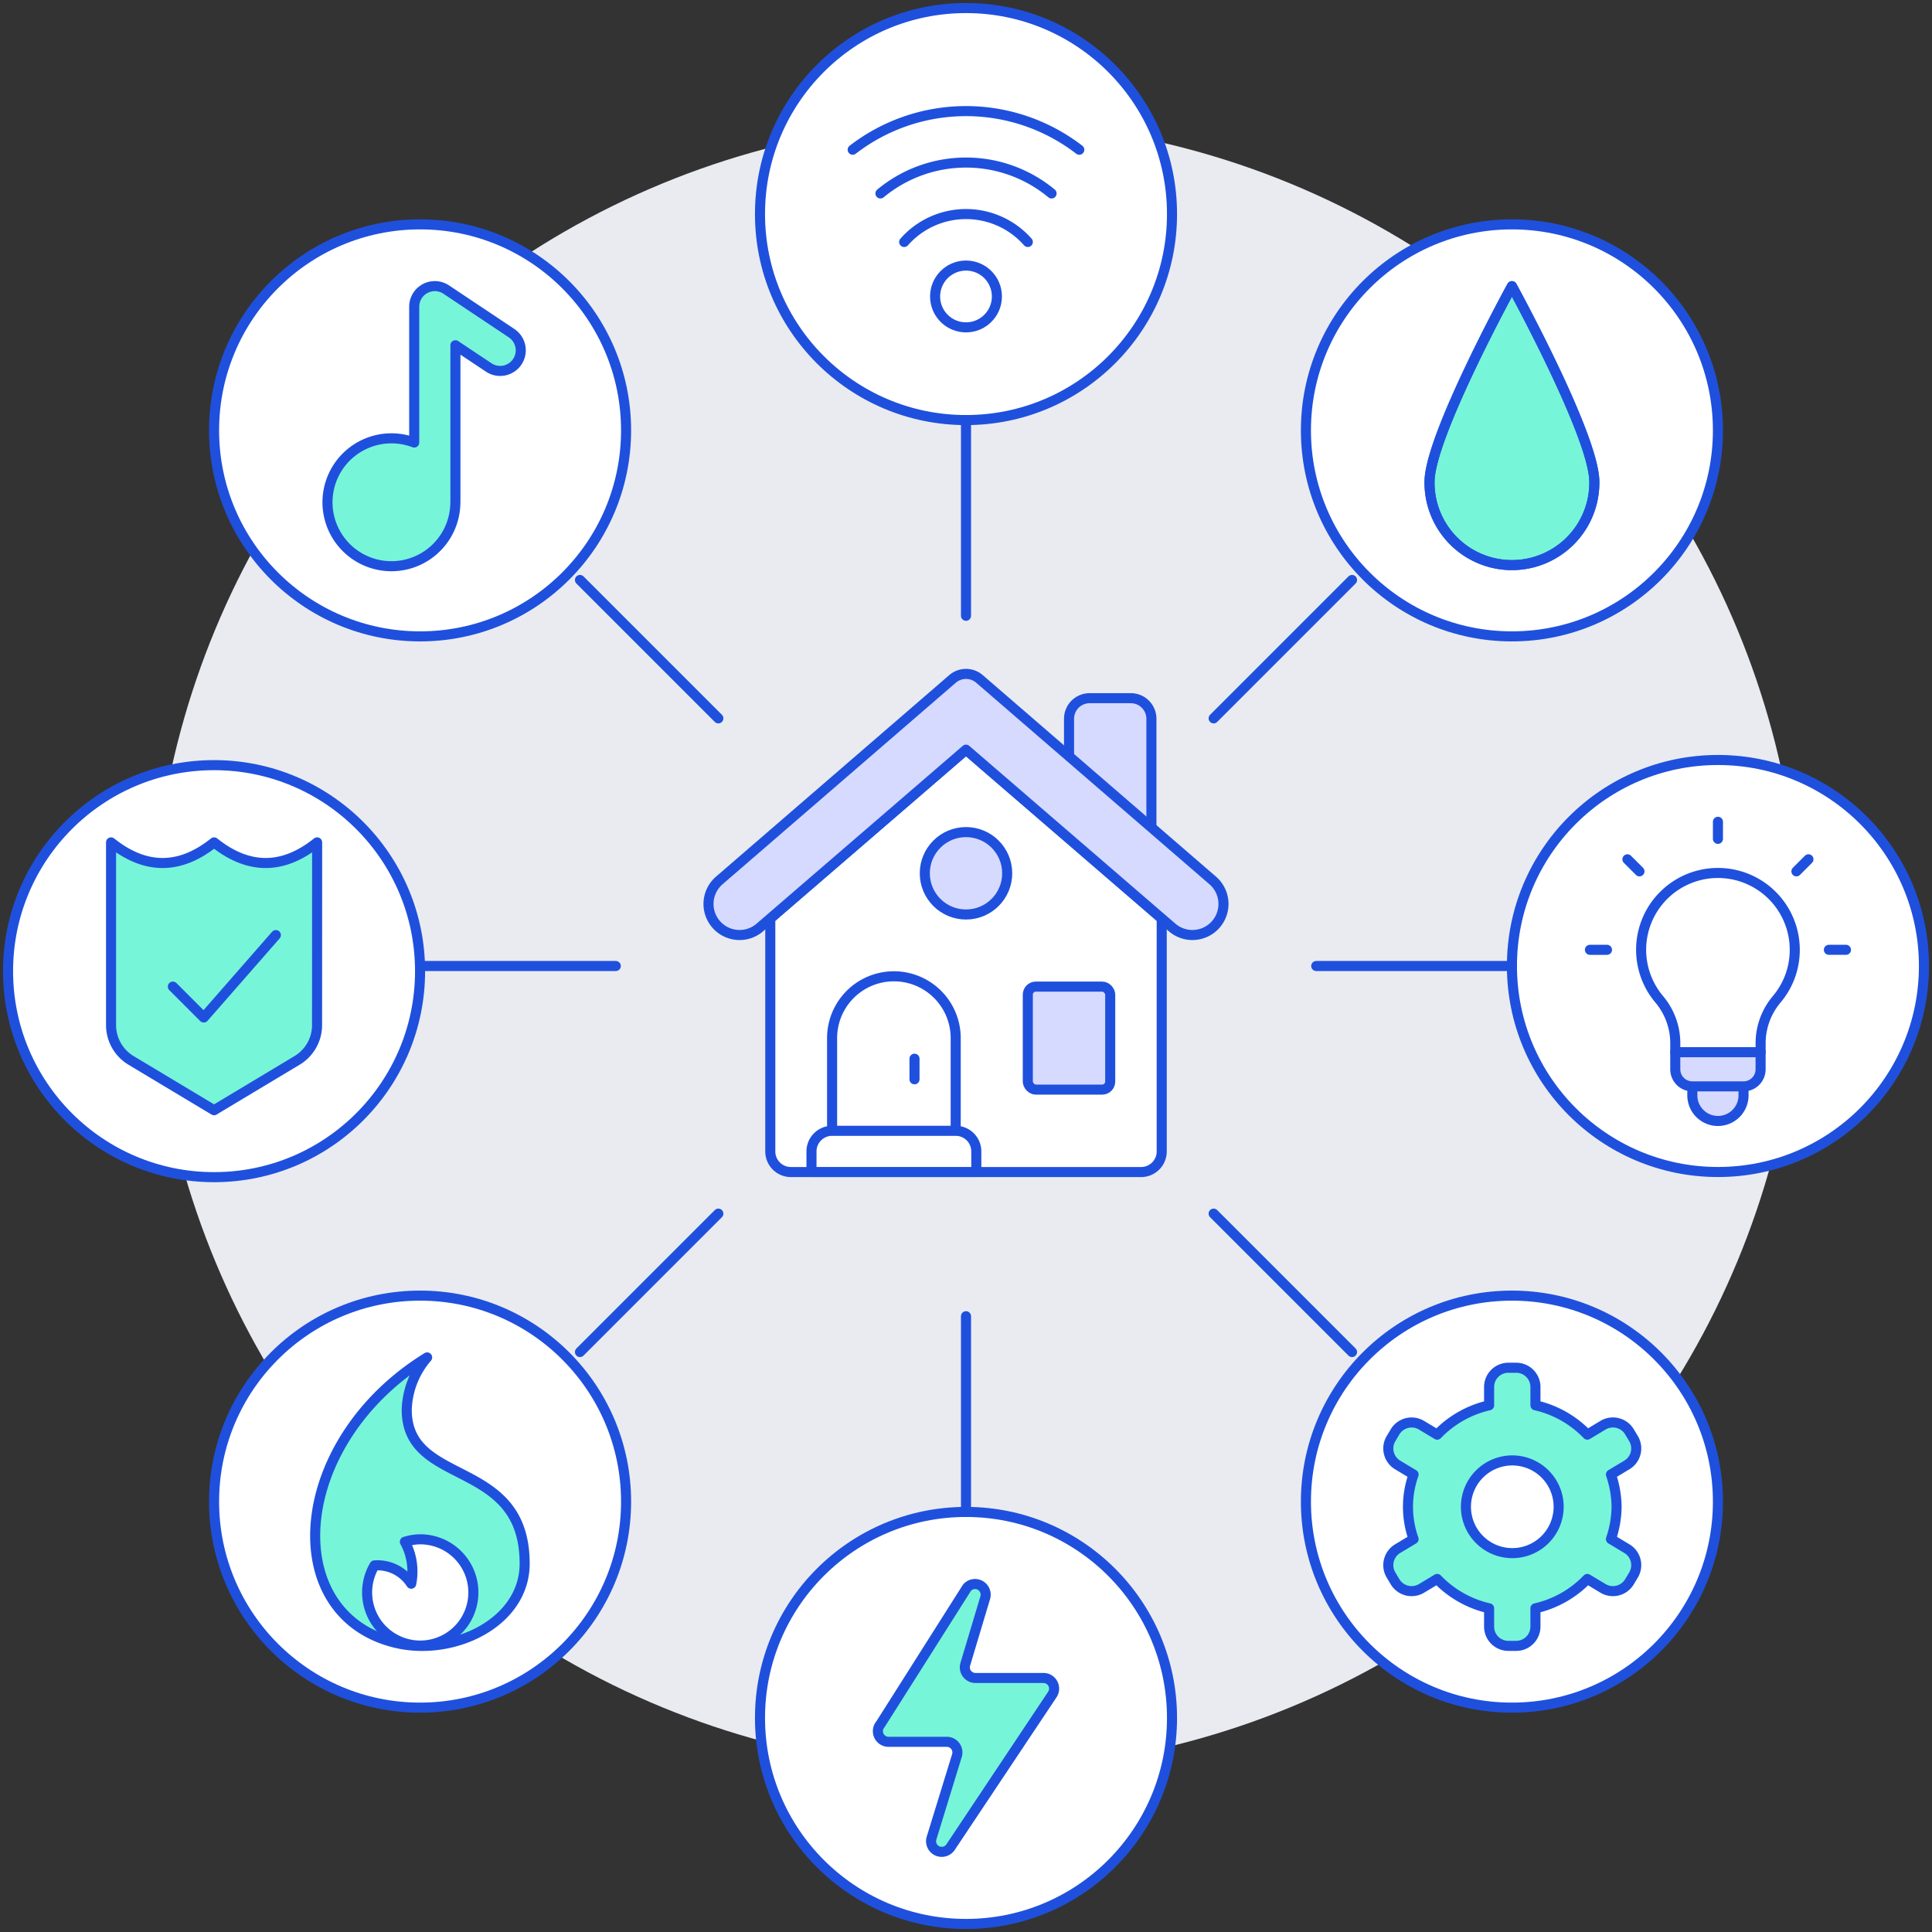 <svg xmlns="http://www.w3.org/2000/svg" viewBox="0 0 240 240">
<rect x="0" y="0" width="240" height="240" fill="#333333" stroke="none"/>
<circle cx="121.28" cy="117.441" r="102.366" fill="#e9ebf0"/>
<circle cx="187.817" cy="53.462" r="25.591" fill="#fff" stroke="#1f50dd" stroke-linejoin="round" stroke-width="1.25"/>
<circle cx="213.409" cy="120" r="25.591" fill="#fff" stroke="#1f50dd" stroke-linejoin="round" stroke-width="1.25"/>
<circle cx="52.183" cy="53.462" r="25.591" fill="#fff" stroke="#1f50dd" stroke-linejoin="round" stroke-width="1.25"/>
<circle cx="26.591" cy="120.64" r="25.591" fill="#fff" stroke="#1f50dd" stroke-linejoin="round" stroke-width="1.25"/>
<circle cx="120" cy="26.591" r="25.591" fill="#fff" stroke="#1f50dd" stroke-linejoin="round" stroke-width="1.25"/>
<circle cx="187.817" cy="186.538" r="25.591" fill="#fff" stroke="#1f50dd" stroke-linejoin="round" stroke-width="1.25"/>
<circle cx="52.183" cy="186.538" r="25.591" fill="#fff" stroke="#1f50dd" stroke-linejoin="round" stroke-width="1.25"/>
<circle cx="120" cy="213.409" r="25.591" fill="#fff" stroke="#1f50dd" stroke-linejoin="round" stroke-width="1.25"/>
<path fill="none" stroke="#1f50dd" stroke-linecap="round" stroke-linejoin="round" stroke-width="1.25" d="M105.924 18.6a23.04 23.04 0 0 1 28.148 0m-24.7 5.431a16.64 16.64 0 0 1 21.259 0m-18.31 6.028a10.236 10.236 0 0 1 15.358 0"/>
<path fill="#77f5d8" stroke="#1f50dd" stroke-linecap="round" stroke-linejoin="round" stroke-width="1.25" d="M198.054 59.86a10.237 10.237 0 1 1-20.473 0c0-5.653 10.236-24.312 10.236-24.312s10.237 18.659 10.237 24.312"/>
<path fill="#d6daff" stroke="#1f50dd" stroke-linecap="round" stroke-linejoin="round" stroke-width="1.25" d="M143.032 103.366V89.29a2.56 2.56 0 0 0-2.559-2.559h-5.118a2.56 2.56 0 0 0-2.555 2.559v14.076z"/>
<path fill="#fff" d="M120 93.129 95.688 114.1v28.937a2.56 2.56 0 0 0 2.559 2.559h43.506a2.56 2.56 0 0 0 2.559-2.559V114.1z"/>
<path fill="none" stroke="#1f50dd" stroke-linejoin="round" stroke-width="1.25" d="M120 93.129 95.688 114.1v28.937a2.56 2.56 0 0 0 2.559 2.559h43.506a2.56 2.56 0 0 0 2.559-2.559V114.1z"/>
<path fill="#fff" stroke="#1f50dd" stroke-linejoin="round" stroke-width="1.25" d="M121.28 145.591h-20.474v-2.559a2.56 2.56 0 0 1 2.56-2.559h15.354a2.56 2.56 0 0 1 2.56 2.559zm-2.56-5.118h-15.354v-11.516a7.677 7.677 0 1 1 15.354 0z"/>
<path fill="none" stroke="#1f50dd" stroke-linecap="round" stroke-linejoin="round" stroke-width="1.25" d="M113.602 134.075v-2.559"/>
<circle cx="120" cy="108.484" r="5.118" fill="#d6daff"/>
<circle cx="120" cy="108.484" r="5.118" fill="none" stroke="#1f50dd" stroke-linecap="round" stroke-linejoin="round" stroke-width="1.25"/>
<rect width="10.237" height="12.796" x="127.678" y="122.559" fill="#d6daff" rx="1"/>
<rect width="10.237" height="12.796" x="127.678" y="122.559" fill="none" stroke="#1f50dd" stroke-linejoin="round" stroke-width="1.25" rx="1"/>
<path fill="#d6daff" stroke="#1f50dd" stroke-linejoin="round" stroke-width="1.25" d="m150.656 109.379-28.983-25.041a2.56 2.56 0 0 0-3.346 0l-28.983 25.041a3.857 3.857 0 1 0 5.055 5.828L120 93.129l25.6 22.078a3.857 3.857 0 1 0 5.055-5.828z"/>
<path fill="none" stroke="#1f50dd" stroke-linecap="round" stroke-linejoin="round" stroke-width="1.25" d="M120 52.183v24.312m47.954-4.449-17.191 17.191M187.817 120h-24.312m4.449 47.954-17.191-17.191M120 187.817v-24.312m-47.954 4.449 17.191-17.191M52.183 120h24.312m-4.449-47.954 17.191 17.191"/>
<path fill="#fff" d="M222.951 117.989a9.542 9.542 0 1 0-16.841 6.142 8.48 8.48 0 0 1 2 5.464v1.117h10.6V129.6a8.46 8.46 0 0 1 2-5.464 9.5 9.5 0 0 0 2.241-6.147"/>
<path fill="none" stroke="#1f50dd" stroke-linejoin="round" stroke-width="1.25" d="M222.951 117.989a9.542 9.542 0 1 0-16.841 6.142 8.48 8.48 0 0 1 2 5.464v1.117h10.6V129.6a8.46 8.46 0 0 1 2-5.464 9.5 9.5 0 0 0 2.241-6.147z"/>
<path fill="#d6daff" stroke="#1f50dd" stroke-linejoin="round" stroke-width="1.25" d="M216.589 134.953h-6.361a2.12 2.12 0 0 1-2.12-2.121v-2.12h10.6v2.12a2.12 2.12 0 0 1-2.119 2.121zm0 1.06a3.181 3.181 0 1 1-6.361 0v-1.06h6.361z"/>
<path fill="none" stroke="#1f50dd" stroke-linecap="round" stroke-linejoin="round" stroke-width="1.25" d="M213.409 104.207v-2.121m9.746 6.157 1.499-1.499m2.537 11.245h2.121m-25.649-9.746-1.5-1.499m-2.537 11.245h-2.121"/>
<path fill="#77f5d8" stroke="#1f50dd" stroke-linecap="round" stroke-linejoin="round" stroke-width="1.25" d="M200.818 187.178a12.8 12.8 0 0 0-.7-4.008l1.98-1.19a2.39 2.39 0 0 0 .818-3.283l-.5-.834a2.394 2.394 0 0 0-3.283-.819l-1.949 1.171a12.9 12.9 0 0 0-6.446-3.647V172.3a2.393 2.393 0 0 0-2.393-2.393h-.971a2.393 2.393 0 0 0-2.393 2.393v2.272a12.9 12.9 0 0 0-6.446 3.647l-1.95-1.171a2.394 2.394 0 0 0-3.283.819l-.5.834a2.393 2.393 0 0 0 .819 3.283l1.98 1.19a11.9 11.9 0 0 0 0 8.015l-1.98 1.19a2.39 2.39 0 0 0-.819 3.282l.5.835a2.394 2.394 0 0 0 3.283.819l1.95-1.171a12.9 12.9 0 0 0 6.446 3.647v2.272a2.393 2.393 0 0 0 2.393 2.393h.971a2.394 2.394 0 0 0 2.393-2.393v-2.272a12.9 12.9 0 0 0 6.446-3.647l1.949 1.171a2.394 2.394 0 0 0 3.283-.819l.5-.834a2.39 2.39 0 0 0-.818-3.283l-1.98-1.19a12.8 12.8 0 0 0 .7-4.011m-12.956 5.757a5.758 5.758 0 1 1 5.758-5.757 5.756 5.756 0 0 1-5.758 5.757"/>
<path fill="none" stroke="#1f50dd" stroke-linejoin="round" stroke-width="1.25" d="M198.054 59.86a10.237 10.237 0 1 1-20.473 0c0-5.653 10.236-24.312 10.236-24.312s10.237 18.659 10.237 24.312z"/>
<circle cx="120" cy="36.828" r="3.839" fill="#fff" stroke="#1f50dd" stroke-linecap="round" stroke-linejoin="round" stroke-width="1.25"/>
<path fill="#77f5d8" stroke="#1f50dd" stroke-linecap="round" stroke-linejoin="round" stroke-width="1.25" d="m63.526 41.373-8.092-5.4a2.559 2.559 0 0 0-3.979 2.129v16.872a7.942 7.942 0 1 0 5.111 7.482l.008-.038V42.89l4.113 2.741a2.559 2.559 0 1 0 2.839-4.258m-13 133.761a10.4 10.4 0 0 1 2.534-6.51c-17.015 10.488-18.554 31.982-3.867 35.466 7.134 1.693 15.982-2.52 15.982-9.852 0-13.245-14.649-9.407-14.649-19.104"/>
<path fill="#fff" stroke="#1f50dd" stroke-linecap="round" stroke-linejoin="round" stroke-width="1.25" d="M52.185 191.219a6.6 6.6 0 0 0-1.89.307 7.7 7.7 0 0 1 .787 5.207 4.99 4.99 0 0 0-4.558-2.275 6.6 6.6 0 1 0 5.661-3.239"/>
<path fill="#77f5d8" stroke="#1f50dd" stroke-linecap="round" stroke-linejoin="round" stroke-width="1.25" d="M39.387 127.339a5.12 5.12 0 0 1-2.485 4.389l-10.311 6.186-10.31-6.186a5.12 5.12 0 0 1-2.485-4.389v-22.694q6.4 5.12 12.8 0 6.406 5.12 12.8 0z"/>
<path fill="none" stroke="#1f50dd" stroke-linecap="round" stroke-linejoin="round" stroke-width="1.25" d="m21.473 122.559 3.839 3.839 8.957-10.237"/>
<path fill="#77f5d8" stroke="#1f50dd" stroke-linecap="round" stroke-linejoin="round" stroke-width="1.25" d="M122.388 198.477a1.322 1.322 0 0 0-2.265-1.247l-10.745 16.956a1.322 1.322 0 0 0 1 2.188h7.232a1.322 1.322 0 0 1 1.264 1.711l-3.153 10.247a1.322 1.322 0 0 0 2.364 1.122l12.638-18.954a1.322 1.322 0 0 0-1.1-2.056h-8.446a1.323 1.323 0 0 1-1.267-1.7z"/>
</svg>
